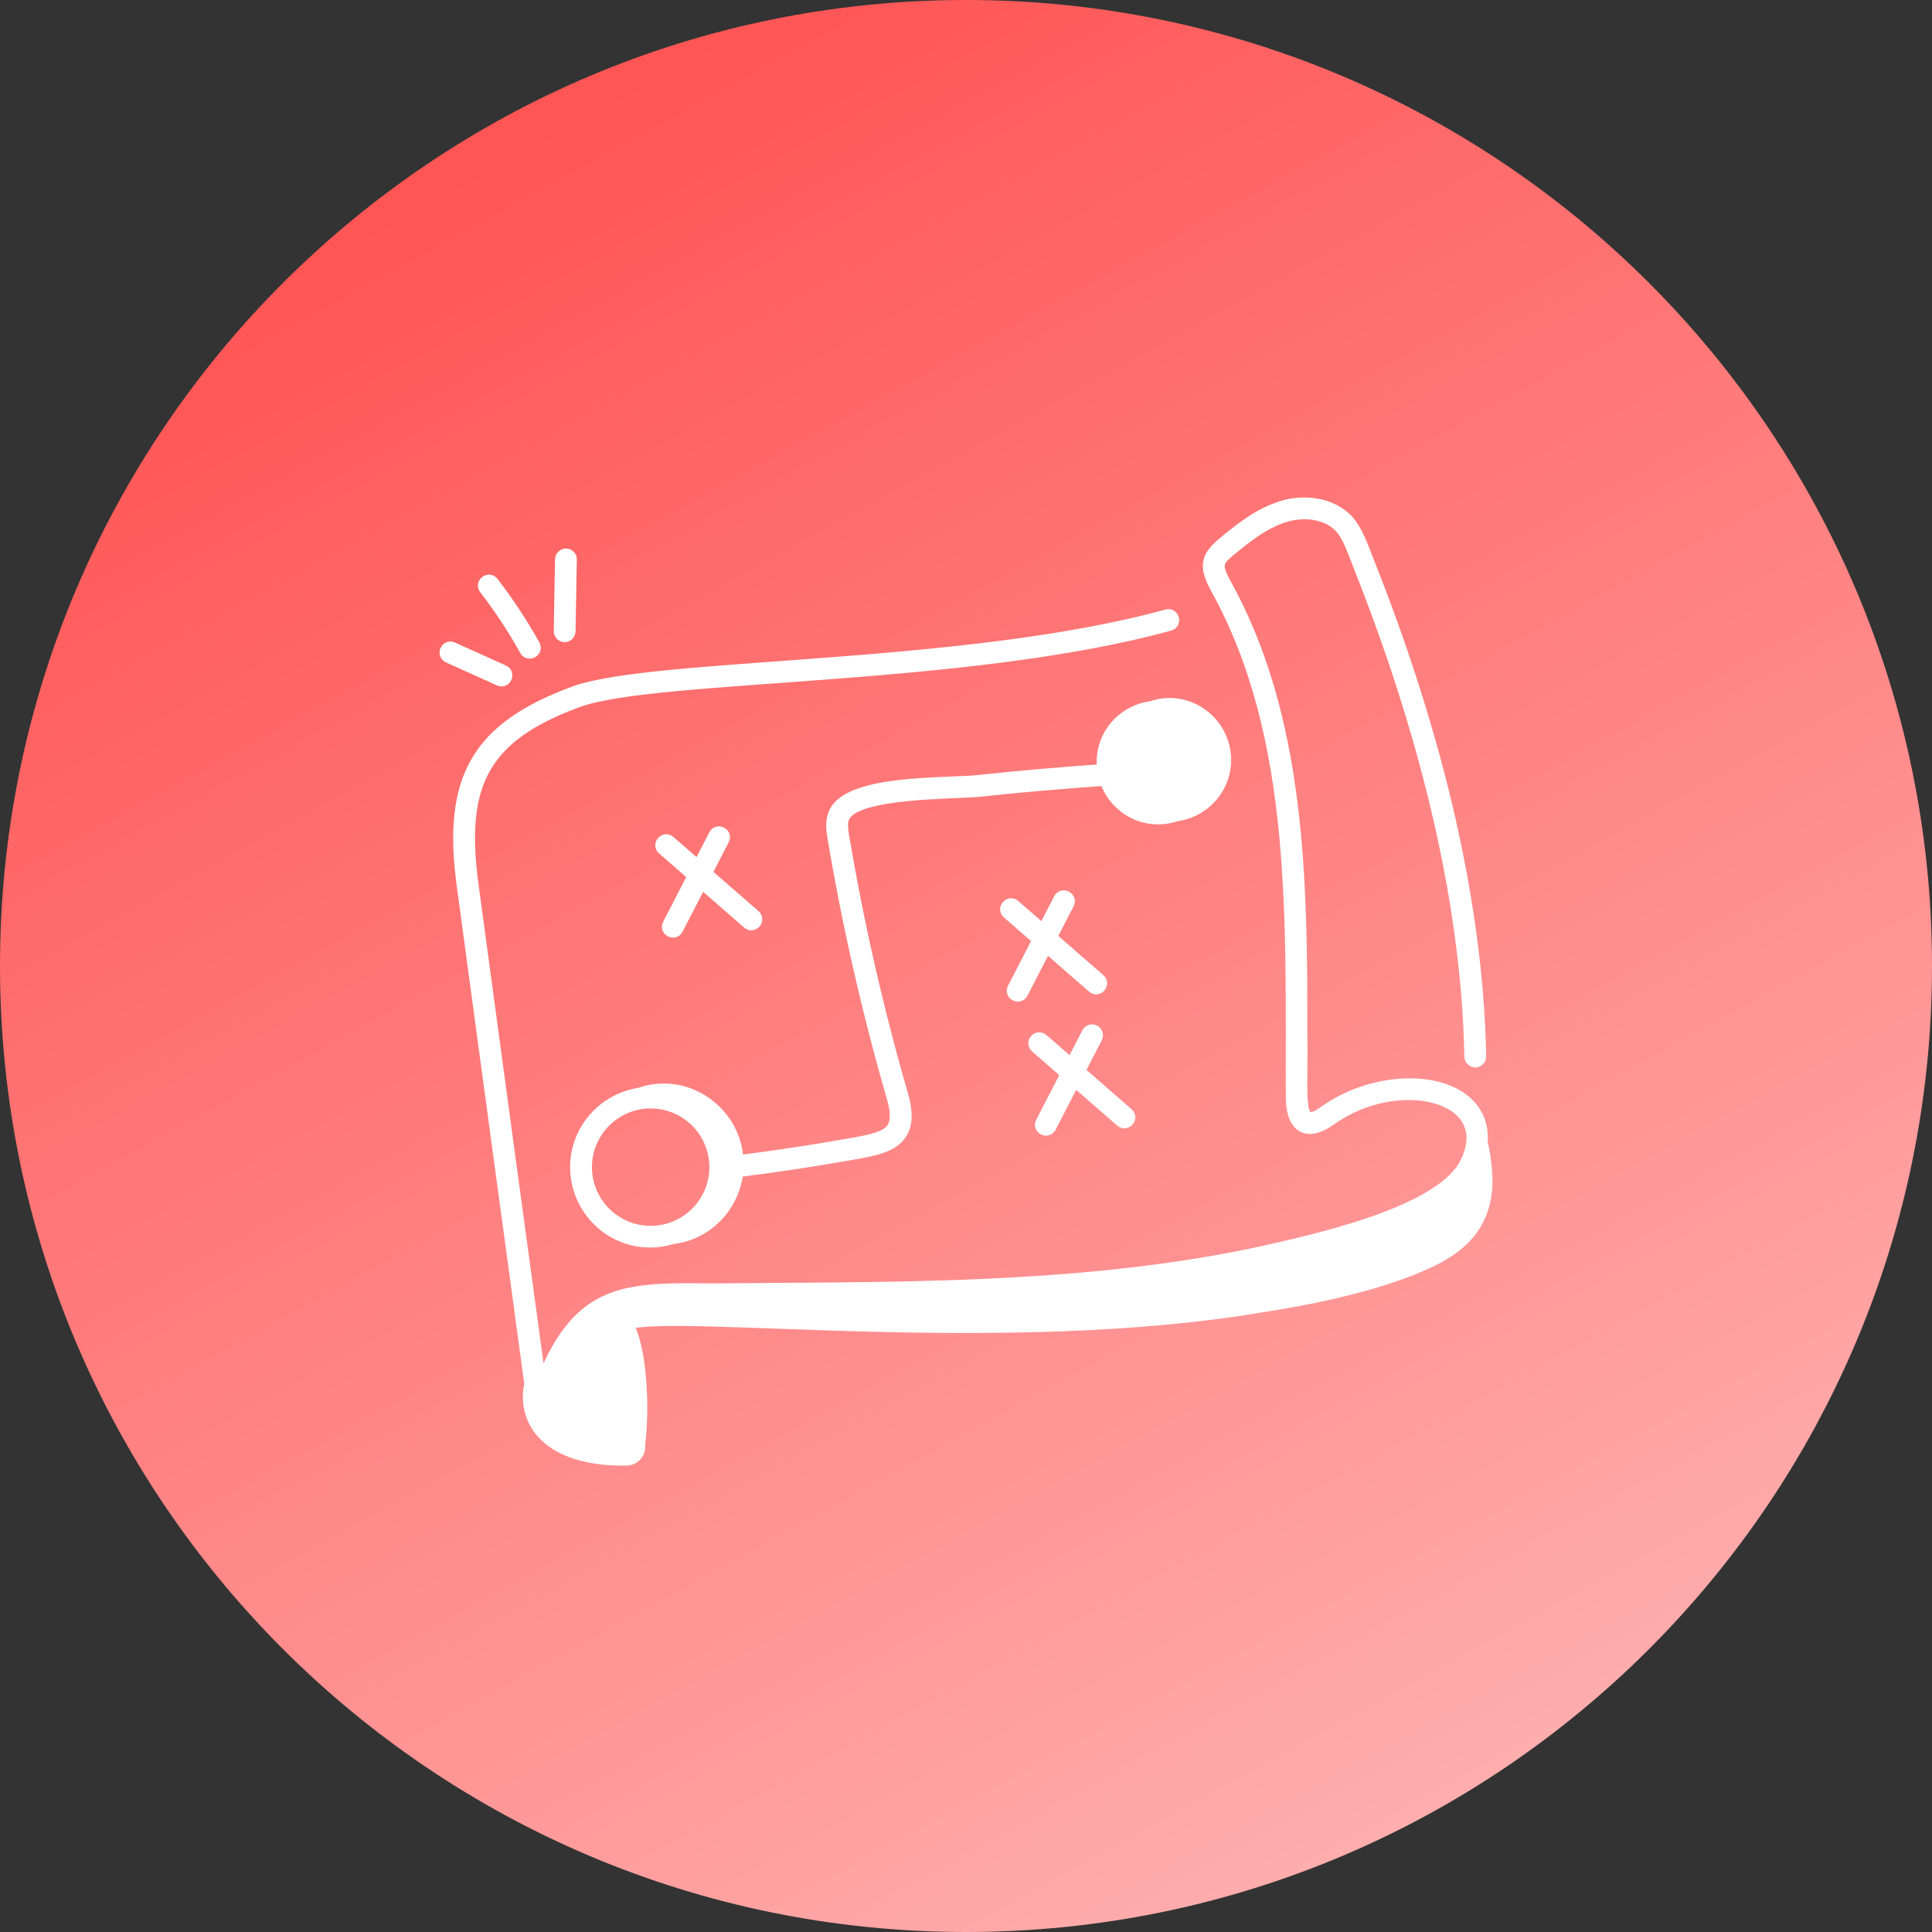 <svg xmlns="http://www.w3.org/2000/svg" width="100" height="100" viewBox="0 0 100 100" fill="none"><rect x="0" y="0" width="100" height="100" fill="#333333" stroke="none"/><path d="M0 50C0 22.386 22.386 0 50 0C77.614 0 100 22.386 100 50C100 77.614 77.614 100 50 100C22.386 100 0 77.614 0 50Z" fill="url(#paint0_linear_3050_3)"></path><path d="M76.974 60.532C76.934 60.074 76.874 59.595 76.752 59.148C77.008 55.714 71.831 55.128 68.525 57.491C67.097 58.527 67.482 57.017 67.418 53.435C67.419 45.553 67.351 37.173 63.456 30.162C62.966 29.247 63.056 29.077 63.653 28.568C64.429 27.927 65.393 27.13 66.495 26.787C67.413 26.491 68.665 26.562 69.385 27.383C69.74 27.813 69.967 28.453 70.341 29.421C73.46 37.287 75.884 46.164 76.045 54.694C76.048 54.868 76.212 54.993 76.365 55.003C76.539 54.999 76.677 54.856 76.674 54.682C76.512 46.073 74.072 37.121 70.927 29.191C70.537 28.18 70.277 27.476 69.864 26.975C68.951 25.933 67.416 25.828 66.305 26.187C65.088 26.566 64.07 27.407 63.225 28.107C62.32 28.878 62.343 29.416 62.904 30.463C67.208 38.211 66.769 47.795 66.806 56.889C66.835 58.408 67.679 58.881 68.895 57.999C72.354 55.528 77.357 56.74 75.895 60.012C74.777 62.742 67.778 64.193 65.016 64.817C56.826 66.54 48.384 66.597 40.22 66.653C36.38 66.679 37.218 66.683 36.156 66.673C31.982 66.627 29.811 66.971 28.006 71.495C27.493 67.751 24.985 49.289 24.514 45.755C23.797 40.484 25.163 38.113 29.927 36.36C33.954 34.89 49.959 35.316 60.554 32.398C60.956 32.288 60.789 31.68 60.387 31.791C49.87 34.688 33.858 34.255 29.71 35.769C24.656 37.63 23.133 40.264 23.89 45.839C24.333 49.154 27.017 68.917 27.389 71.632C26.974 73.523 28.243 75.676 32.435 75.608C32.865 75.599 33.203 75.215 33.139 74.785C33.331 73.451 33.362 70.181 32.551 68.538C35.616 67.824 52.176 69.922 65.401 67.664C68.133 67.241 71.564 66.52 74.061 65.336C76.145 64.348 77.179 62.887 76.974 60.532Z" fill="white" stroke="white" stroke-width="0.5"></path><path d="M60.899 42.259C62.349 42.068 63.472 40.84 63.472 39.338C63.472 37.702 62.146 36.377 60.511 36.377C60.182 36.377 59.872 36.443 59.577 36.542C58.083 36.739 56.838 38.069 57.037 39.802C54.905 39.955 52.774 40.132 50.668 40.362C48.988 40.546 44.001 40.305 43.166 42.015C42.933 42.492 43.023 43.026 43.089 43.416C43.846 47.914 44.876 52.425 46.148 56.824C46.354 57.537 46.359 58.037 46.162 58.352C45.859 58.837 45.016 58.986 43.948 59.174L43.82 59.196C42.006 59.517 40.171 59.792 38.235 60.039C38.087 57.424 35.465 55.701 33.098 56.551C33.097 56.551 33.097 56.552 33.096 56.552C31.213 56.836 29.76 58.45 29.76 60.411C29.76 62.957 32.204 64.945 34.821 64.14C34.847 64.14 34.841 64.141 34.864 64.138C36.659 63.905 38.028 62.449 38.219 60.676C40.201 60.424 42.076 60.143 43.929 59.816L44.057 59.793C45.279 59.578 46.245 59.408 46.696 58.685C46.997 58.203 47.015 57.556 46.753 56.65C45.487 52.273 44.463 47.786 43.709 43.311C43.642 42.915 43.598 42.565 43.731 42.292C44.355 41.015 49.437 41.13 50.736 40.987C52.865 40.755 55.02 40.577 57.176 40.423C57.676 41.875 59.251 42.811 60.899 42.259ZM30.389 60.411C30.389 58.598 31.865 57.123 33.678 57.123C35.492 57.123 36.967 58.598 36.967 60.411C36.967 62.225 35.492 63.7 33.678 63.7C31.88 63.7 30.389 62.244 30.389 60.411Z" fill="white" stroke="white" stroke-width="0.5"></path><path d="M54.416 58.36L55.627 56.014L57.99 58.073C58.304 58.346 58.717 57.873 58.403 57.599L55.924 55.438L56.804 53.732C56.884 53.578 56.824 53.388 56.669 53.308C56.515 53.228 56.326 53.29 56.246 53.444L55.436 55.013L54 53.761C53.868 53.647 53.671 53.661 53.556 53.792C53.442 53.923 53.456 54.121 53.586 54.236L55.139 55.589L53.857 58.072C53.666 58.441 54.225 58.73 54.416 58.36Z" fill="white" stroke="white" stroke-width="0.5"></path><path d="M52.957 51.424L54.168 49.077L56.531 51.136C56.845 51.41 57.258 50.936 56.945 50.662L54.465 48.502L55.346 46.796C55.537 46.428 54.978 46.134 54.787 46.507L53.977 48.076L52.541 46.825C52.227 46.552 51.814 47.025 52.127 47.299L53.68 48.652L52.398 51.135C52.207 51.504 52.767 51.791 52.957 51.424Z" fill="white" stroke="white" stroke-width="0.5"></path><path d="M36.938 43.193L36.128 44.762L34.691 43.511C34.379 43.238 33.963 43.712 34.278 43.985L35.831 45.338L34.549 47.821C34.357 48.191 34.917 48.479 35.107 48.109L36.319 45.763L38.682 47.822C38.996 48.095 39.409 47.622 39.095 47.348L36.616 45.187L37.496 43.481C37.687 43.113 37.129 42.822 36.938 43.193Z" fill="white" stroke="white" stroke-width="0.5"></path><path d="M23.186 34.058L25.824 35.249C26.21 35.421 26.456 34.843 26.083 34.675L23.445 33.485C23.064 33.314 22.808 33.888 23.186 34.058Z" fill="white" stroke="white" stroke-width="0.5"></path><path d="M27.699 33.374C27.067 32.241 26.345 31.145 25.553 30.117C25.299 29.788 24.8 30.172 25.055 30.502C25.828 31.505 26.533 32.574 27.149 33.68C27.351 34.041 27.901 33.736 27.699 33.374Z" fill="white" stroke="white" stroke-width="0.5"></path><path d="M29.227 32.987C29.398 32.987 29.538 32.849 29.541 32.677C29.543 32.593 29.603 29.239 29.607 28.96C29.61 28.786 29.471 28.643 29.297 28.641C29.139 28.639 28.981 28.778 28.978 28.951C28.974 29.269 28.914 32.582 28.912 32.667C28.91 32.841 29.048 32.984 29.222 32.987H29.227Z" fill="white" stroke="white" stroke-width="0.5"></path><defs><linearGradient id="paint0_linear_3050_3" x1="76.17" y1="100" x2="25.67" y2="8" gradientUnits="userSpaceOnUse"><stop stop-color="#FFB3B3"></stop><stop offset="1" stop-color="#FF5555"></stop></linearGradient></defs></svg>